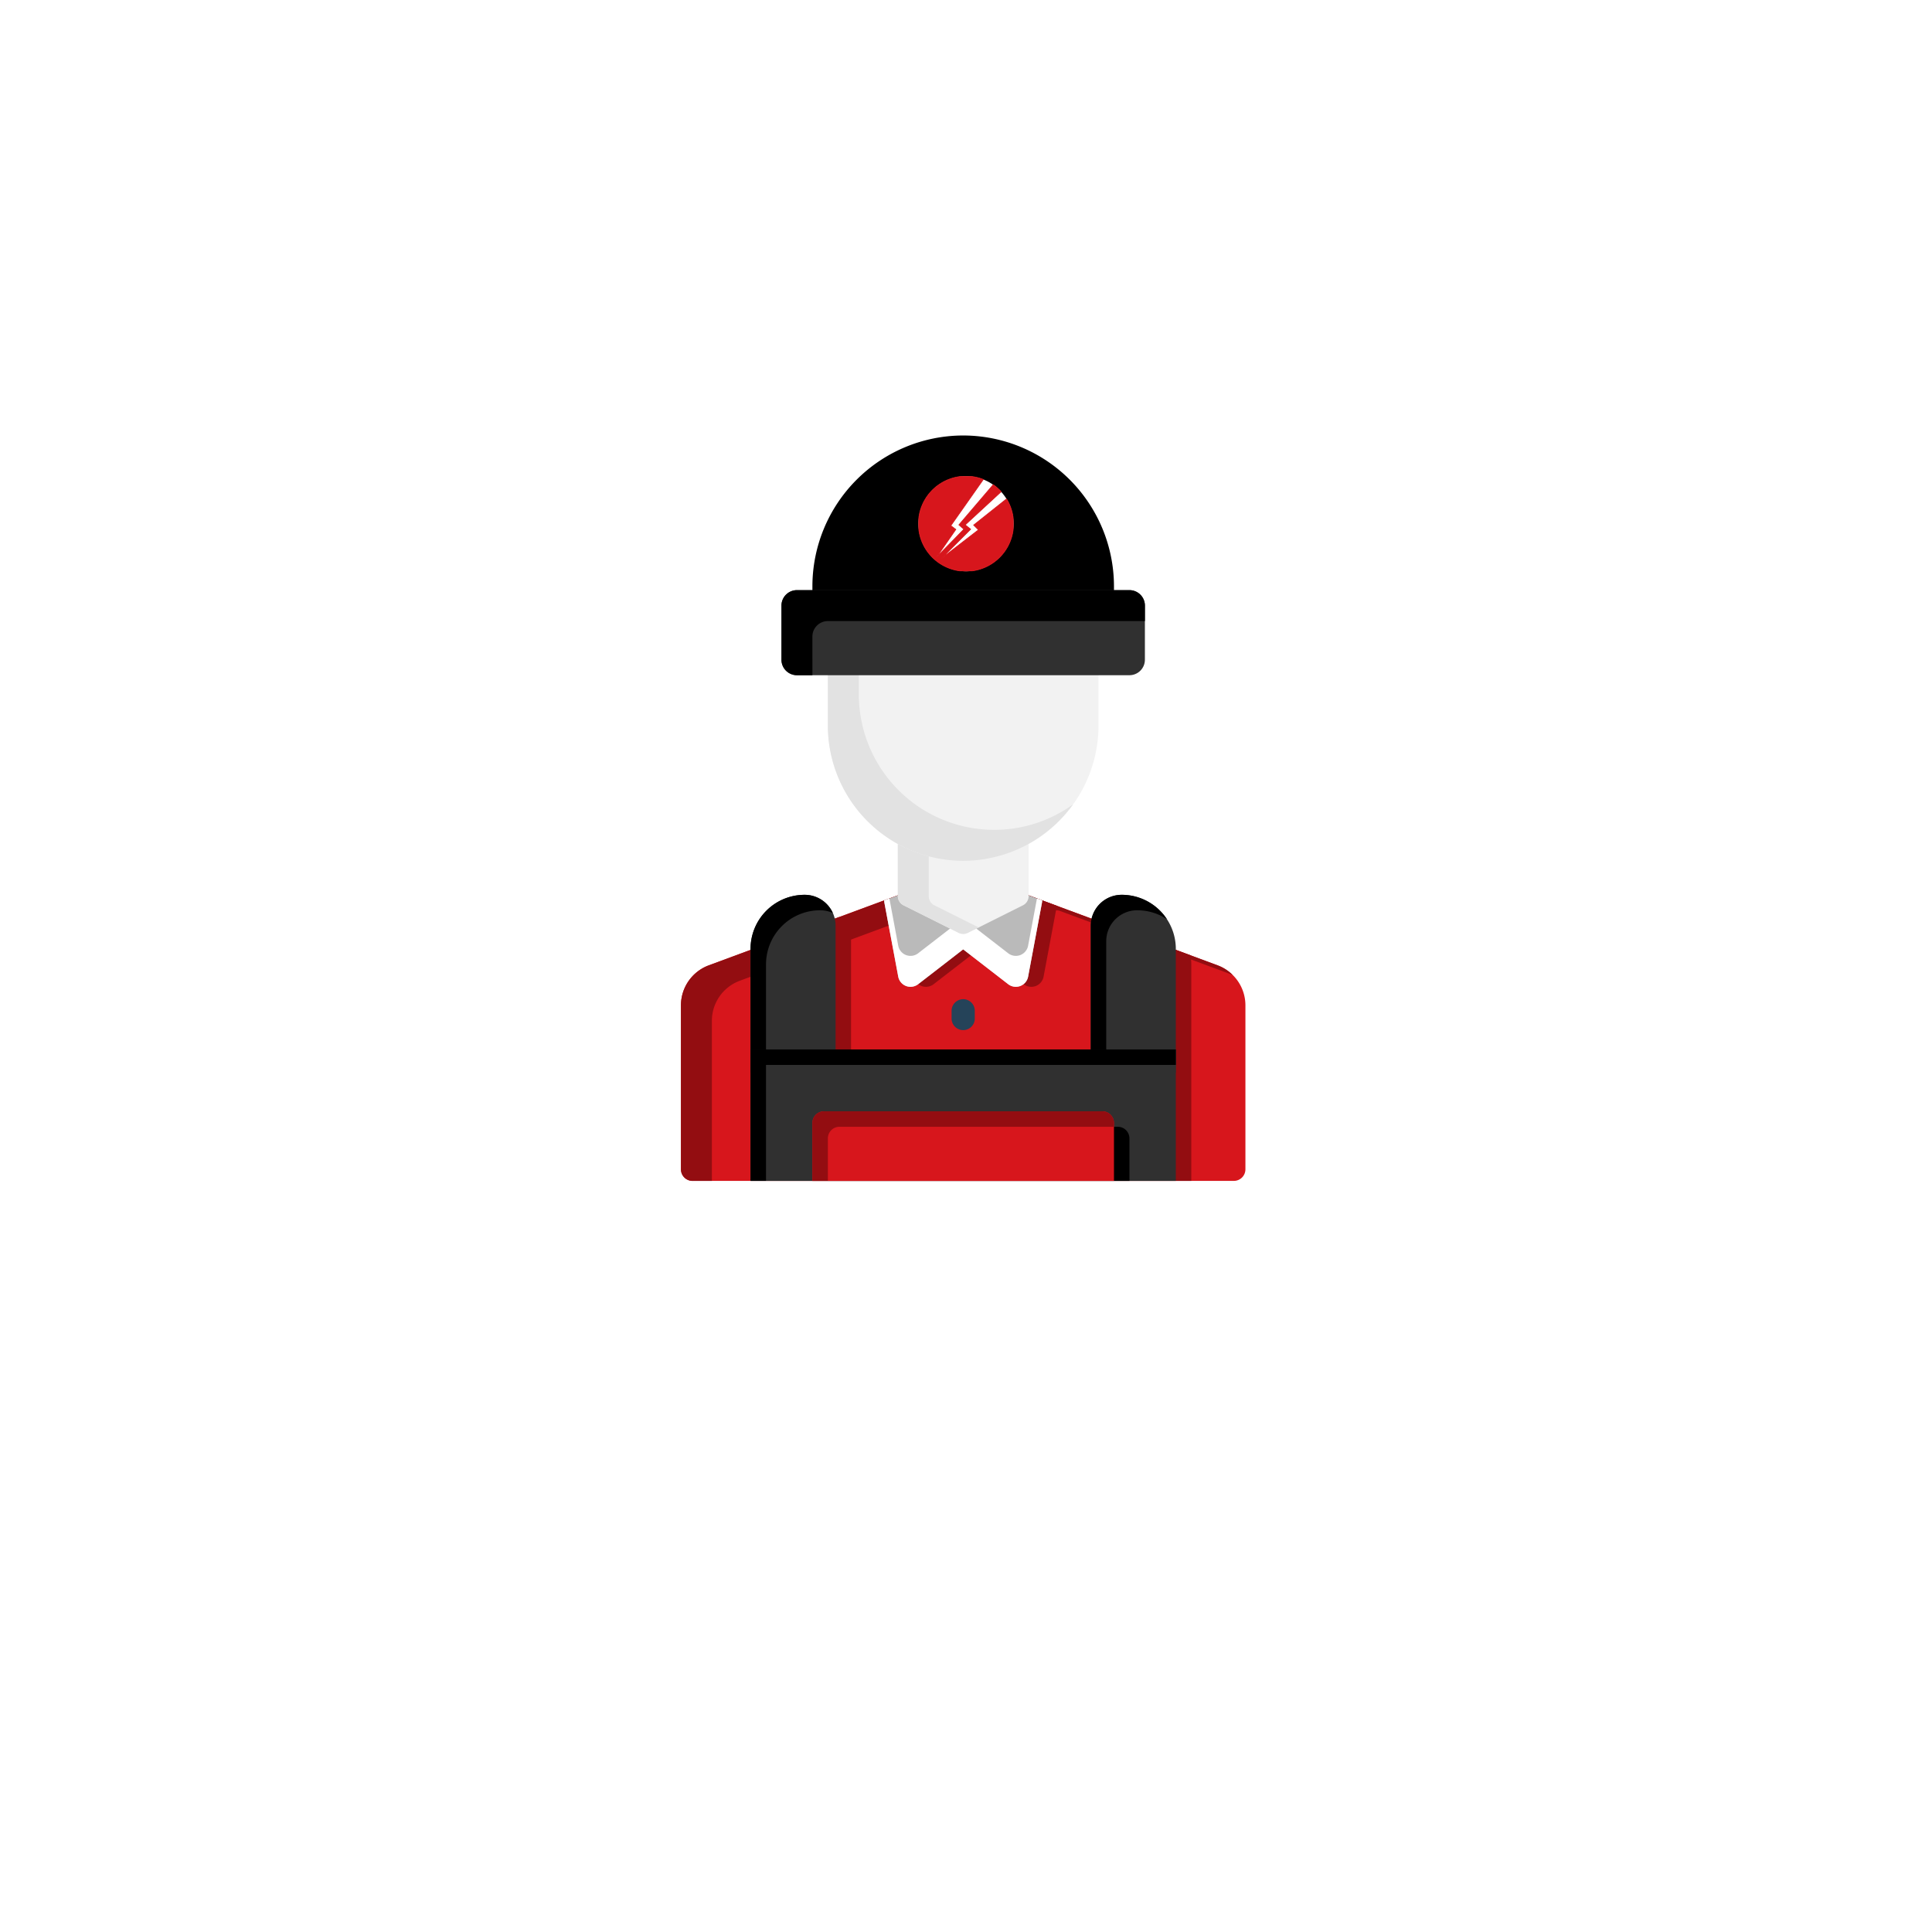 <svg xmlns="http://www.w3.org/2000/svg" xmlns:xlink="http://www.w3.org/1999/xlink" width="244" height="244" viewBox="0 0 244 244"><defs><filter id="Rectangle_12" x="0" y="0" width="244" height="244" filterUnits="userSpaceOnUse"><feGaussianBlur stdDeviation="10"></feGaussianBlur></filter><clipPath id="clip-path"><rect id="Rectangle_1" data-name="Rectangle 1" width="12" height="12" fill="none"></rect></clipPath></defs><g id="Group_27" data-name="Group 27" transform="translate(-631 -1781)"><g transform="matrix(1, 0, 0, 1, 631, 1781)" filter="url(#Rectangle_12)"><rect id="Rectangle_12-2" data-name="Rectangle 12" width="184" height="184" rx="79" transform="translate(30 10)" fill="#fff"></rect></g><g id="Group_20" data-name="Group 20" transform="translate(-86 24.141)"><path id="Path_38" data-name="Path 38" d="M67.783,335.913l-23.818-8.821a1.464,1.464,0,0,0-.509-.091H27.832a1.464,1.464,0,0,0-.509.091L3.505,335.913A5.393,5.393,0,0,0,0,340.949v20.719a1.465,1.465,0,0,0,1.465,1.465H69.824a1.465,1.465,0,0,0,1.465-1.465V340.949a5.393,5.393,0,0,0-3.506-5.037" transform="translate(803 1542.867)" fill="#d7161c"></path><path id="Path_39" data-name="Path 39" d="M3.906,342.9a5.393,5.393,0,0,1,3.506-5.037l23.818-8.821a1.469,1.469,0,0,1,.509-.091H47.363a1.469,1.469,0,0,1,.509.091l21.8,8.074a5.339,5.339,0,0,0-1.889-1.206l-23.818-8.821a1.469,1.469,0,0,0-.509-.091H27.832a1.469,1.469,0,0,0-.509.091L3.506,335.912A5.393,5.393,0,0,0,0,340.949v20.719a1.465,1.465,0,0,0,1.465,1.465H3.906Z" transform="translate(803 1542.867)" fill="#930d11"></path><path id="Path_40" data-name="Path 40" d="M108.711,374.675V347.331a6.878,6.878,0,0,0-.1-1.146L98.5,342.44a3.883,3.883,0,0,0-.532,1.962v15.625H65.742V344.4a3.9,3.9,0,0,0-1.479-3.057l-8.675,3.213A6.81,6.81,0,0,0,55,347.331v27.344Z" transform="translate(758.742 1531.325)" fill="#930d11"></path><path id="Path_41" data-name="Path 41" d="M268.906,327h0A3.906,3.906,0,0,0,265,330.9v18.555h10.742V333.834A6.836,6.836,0,0,0,268.906,327" transform="translate(589.758 1542.869)" fill="#303030"></path><path id="Path_42" data-name="Path 42" d="M266.953,332.857a3.906,3.906,0,0,1,3.906-3.906,6.8,6.8,0,0,1,3.757,1.126,6.829,6.829,0,0,0-5.71-3.079A3.906,3.906,0,0,0,265,330.9v18.555h1.953Z" transform="translate(589.758 1542.869)"></path><path id="Path_43" data-name="Path 43" d="M51.836,327h0a3.906,3.906,0,0,1,3.906,3.906v18.555H45V333.834A6.836,6.836,0,0,1,51.836,327" transform="translate(766.789 1542.869)" fill="#303030"></path><path id="Path_44" data-name="Path 44" d="M46.953,335.787a6.836,6.836,0,0,1,6.836-6.836,3.886,3.886,0,0,1,1.605.348,3.9,3.9,0,0,0-3.558-2.3A6.836,6.836,0,0,0,45,333.834v15.625h1.953Z" transform="translate(766.789 1542.869)"></path><path id="Path_45" data-name="Path 45" d="M141.449,327.987l1.751,9.349a1.576,1.576,0,0,0,2.513.956l5.688-4.4,5.688,4.4a1.576,1.576,0,0,0,2.513-.956l1.675-8.945-3.508-1.3a1.49,1.49,0,0,0-.175-.051l-6.193,3.1L145.127,327h-1.55a1.464,1.464,0,0,0-.5.091l-1.654.612a1.565,1.565,0,0,0,.024.283" transform="translate(689.197 1542.867)" fill="#930d11"></path><path id="Path_46" data-name="Path 46" d="M133.2,337.334a1.576,1.576,0,0,0,2.513.956l5.688-4.4,5.688,4.4a1.576,1.576,0,0,0,2.513-.956l1.751-9.349a1.581,1.581,0,0,0,.024-.283l-1.654-.613a1.465,1.465,0,0,0-.509-.091h-1.538l-6.274,3.137L135.127,327h-1.538a1.465,1.465,0,0,0-.509.091l-1.654.613a1.563,1.563,0,0,0,.024.283Z" transform="translate(697.243 1542.869)" fill="#bababa"></path><path id="Path_47" data-name="Path 47" d="M149.6,335.325a1.576,1.576,0,0,1-2.513.956l-5.568-4.309-.12.06-.12-.06-5.568,4.309a1.576,1.576,0,0,1-2.513-.956l-1.118-5.969-.657.243a1.582,1.582,0,0,0,.024.283l1.751,9.349a1.576,1.576,0,0,0,2.513.956l5.688-4.4,5.688,4.4a1.576,1.576,0,0,0,2.513-.956l1.751-9.349a1.56,1.56,0,0,0,.024-.283l-.657-.243Z" transform="translate(697.244 1540.971)" fill="#fff"></path><path id="Path_48" data-name="Path 48" d="M176.465,398.406A1.465,1.465,0,0,1,175,396.941v-.977a1.465,1.465,0,0,1,2.93,0v.977a1.465,1.465,0,0,1-1.465,1.465" transform="translate(662.18 1488.551)" fill="#254359"></path><rect id="Rectangle_9" data-name="Rectangle 9" width="53.711" height="16.602" transform="translate(811.789 1889.398)" fill="#303030"></rect><path id="Path_49" data-name="Path 49" d="M46.953,428.953H98.711V427H45v16.6h1.953Z" transform="translate(766.789 1462.398)"></path><path id="Path_50" data-name="Path 50" d="M131.621,477H96.465A1.465,1.465,0,0,0,95,478.465v5.371h38.086v-5.371A1.465,1.465,0,0,0,131.621,477" transform="translate(726.555 1422.164)"></path><path id="Path_51" data-name="Path 51" d="M123.086,475.789v-7.324A1.465,1.465,0,0,0,121.621,467H86.465A1.465,1.465,0,0,0,85,468.465v7.324Z" transform="translate(734.602 1430.211)" fill="#d7161c"></path><path id="Path_52" data-name="Path 52" d="M86.953,470.418a1.465,1.465,0,0,1,1.465-1.465h34.668v-.488A1.465,1.465,0,0,0,121.621,467H86.465A1.465,1.465,0,0,0,85,468.465v7.324h1.953Z" transform="translate(734.602 1430.211)" fill="#930d11"></path><path id="Path_53" data-name="Path 53" d="M155.439,250h-13.9a1.3,1.3,0,0,0-1.3,1.3v13.9a1.3,1.3,0,0,0,.721,1.166l6.952,3.476a1.3,1.3,0,0,0,1.166,0l6.952-3.476a1.3,1.3,0,0,0,.721-1.166V251.3a1.3,1.3,0,0,0-1.3-1.3" transform="translate(690.158 1604.83)" fill="#f2f2f2"></path><path id="Path_54" data-name="Path 54" d="M144.858,266.372a1.3,1.3,0,0,1-.721-1.166V251.3a1.3,1.3,0,0,1,1.3-1.3h-3.906a1.3,1.3,0,0,0-1.3,1.3v13.9a1.3,1.3,0,0,0,.721,1.166l6.952,3.476a1.3,1.3,0,0,0,1.166,0l1.37-.685Z" transform="translate(690.158 1604.83)" fill="#e2e2e2"></path><path id="Path_55" data-name="Path 55" d="M104.043,30A19.064,19.064,0,0,0,85,49.043V51a1.465,1.465,0,0,0,1.465,1.465h35.156A1.465,1.465,0,0,0,123.086,51V49.043A19.064,19.064,0,0,0,104.043,30" transform="translate(734.602 1781.859)"></path><path id="Path_59" data-name="Path 59" d="M127.715,170H96.465A1.465,1.465,0,0,0,95,171.465v7.813a17.09,17.09,0,0,0,34.18,0v-7.812A1.465,1.465,0,0,0,127.715,170" transform="translate(726.555 1669.203)" fill="#f2f2f2"></path><path id="Path_60" data-name="Path 60" d="M116,192.461a17.109,17.109,0,0,1-17.09-17.09V170H96.465A1.465,1.465,0,0,0,95,171.465v7.813a17.084,17.084,0,0,0,30.963,9.967A17,17,0,0,1,116,192.461" transform="translate(726.555 1669.203)" fill="#e2e2e2"></path><path id="Path_62" data-name="Path 62" d="M108.945,130H66.953A1.953,1.953,0,0,0,65,131.953v6.836a1.953,1.953,0,0,0,1.953,1.953h41.992a1.953,1.953,0,0,0,1.953-1.953v-6.836A1.953,1.953,0,0,0,108.945,130" transform="translate(750.695 1701.391)" fill="#303030"></path><path id="Path_63" data-name="Path 63" d="M68.906,135.859a1.953,1.953,0,0,1,1.953-1.953H110.9v-1.953A1.953,1.953,0,0,0,108.945,130H66.953A1.953,1.953,0,0,0,65,131.953v6.836a1.953,1.953,0,0,0,1.953,1.953h1.953Z" transform="translate(750.695 1701.391)"></path><g id="Group_18" data-name="Group 18" transform="translate(0 -1)"><circle id="Ellipse_1" data-name="Ellipse 1" cx="6" cy="6" r="6" transform="translate(833 1818)" fill="#fff"></circle><g id="Group_3" data-name="Group 3" transform="translate(833 1818)" style="mix-blend-mode: normal;isolation: isolate"><g id="Group_2" data-name="Group 2"><g id="Group_1" data-name="Group 1" clip-path="url(#clip-path)"><path id="Path_2" data-name="Path 2" d="M23.34,13.358l-4.147,3.3.605.605L15.061,20.92,18.8,17.183l-.684-.553,4.539-4.188a6.041,6.041,0,0,0-1-.877l-4.327,5.065.631.553-3.474,3.553L16.93,17.21l-.632-.474L20.4,10.9a6,6,0,1,0,2.937,2.46" transform="translate(-12.219 -10.486)" fill="#d7161c" stroke="#d7161c" stroke-width="0.1"></path></g></g></g></g></g></g></svg>